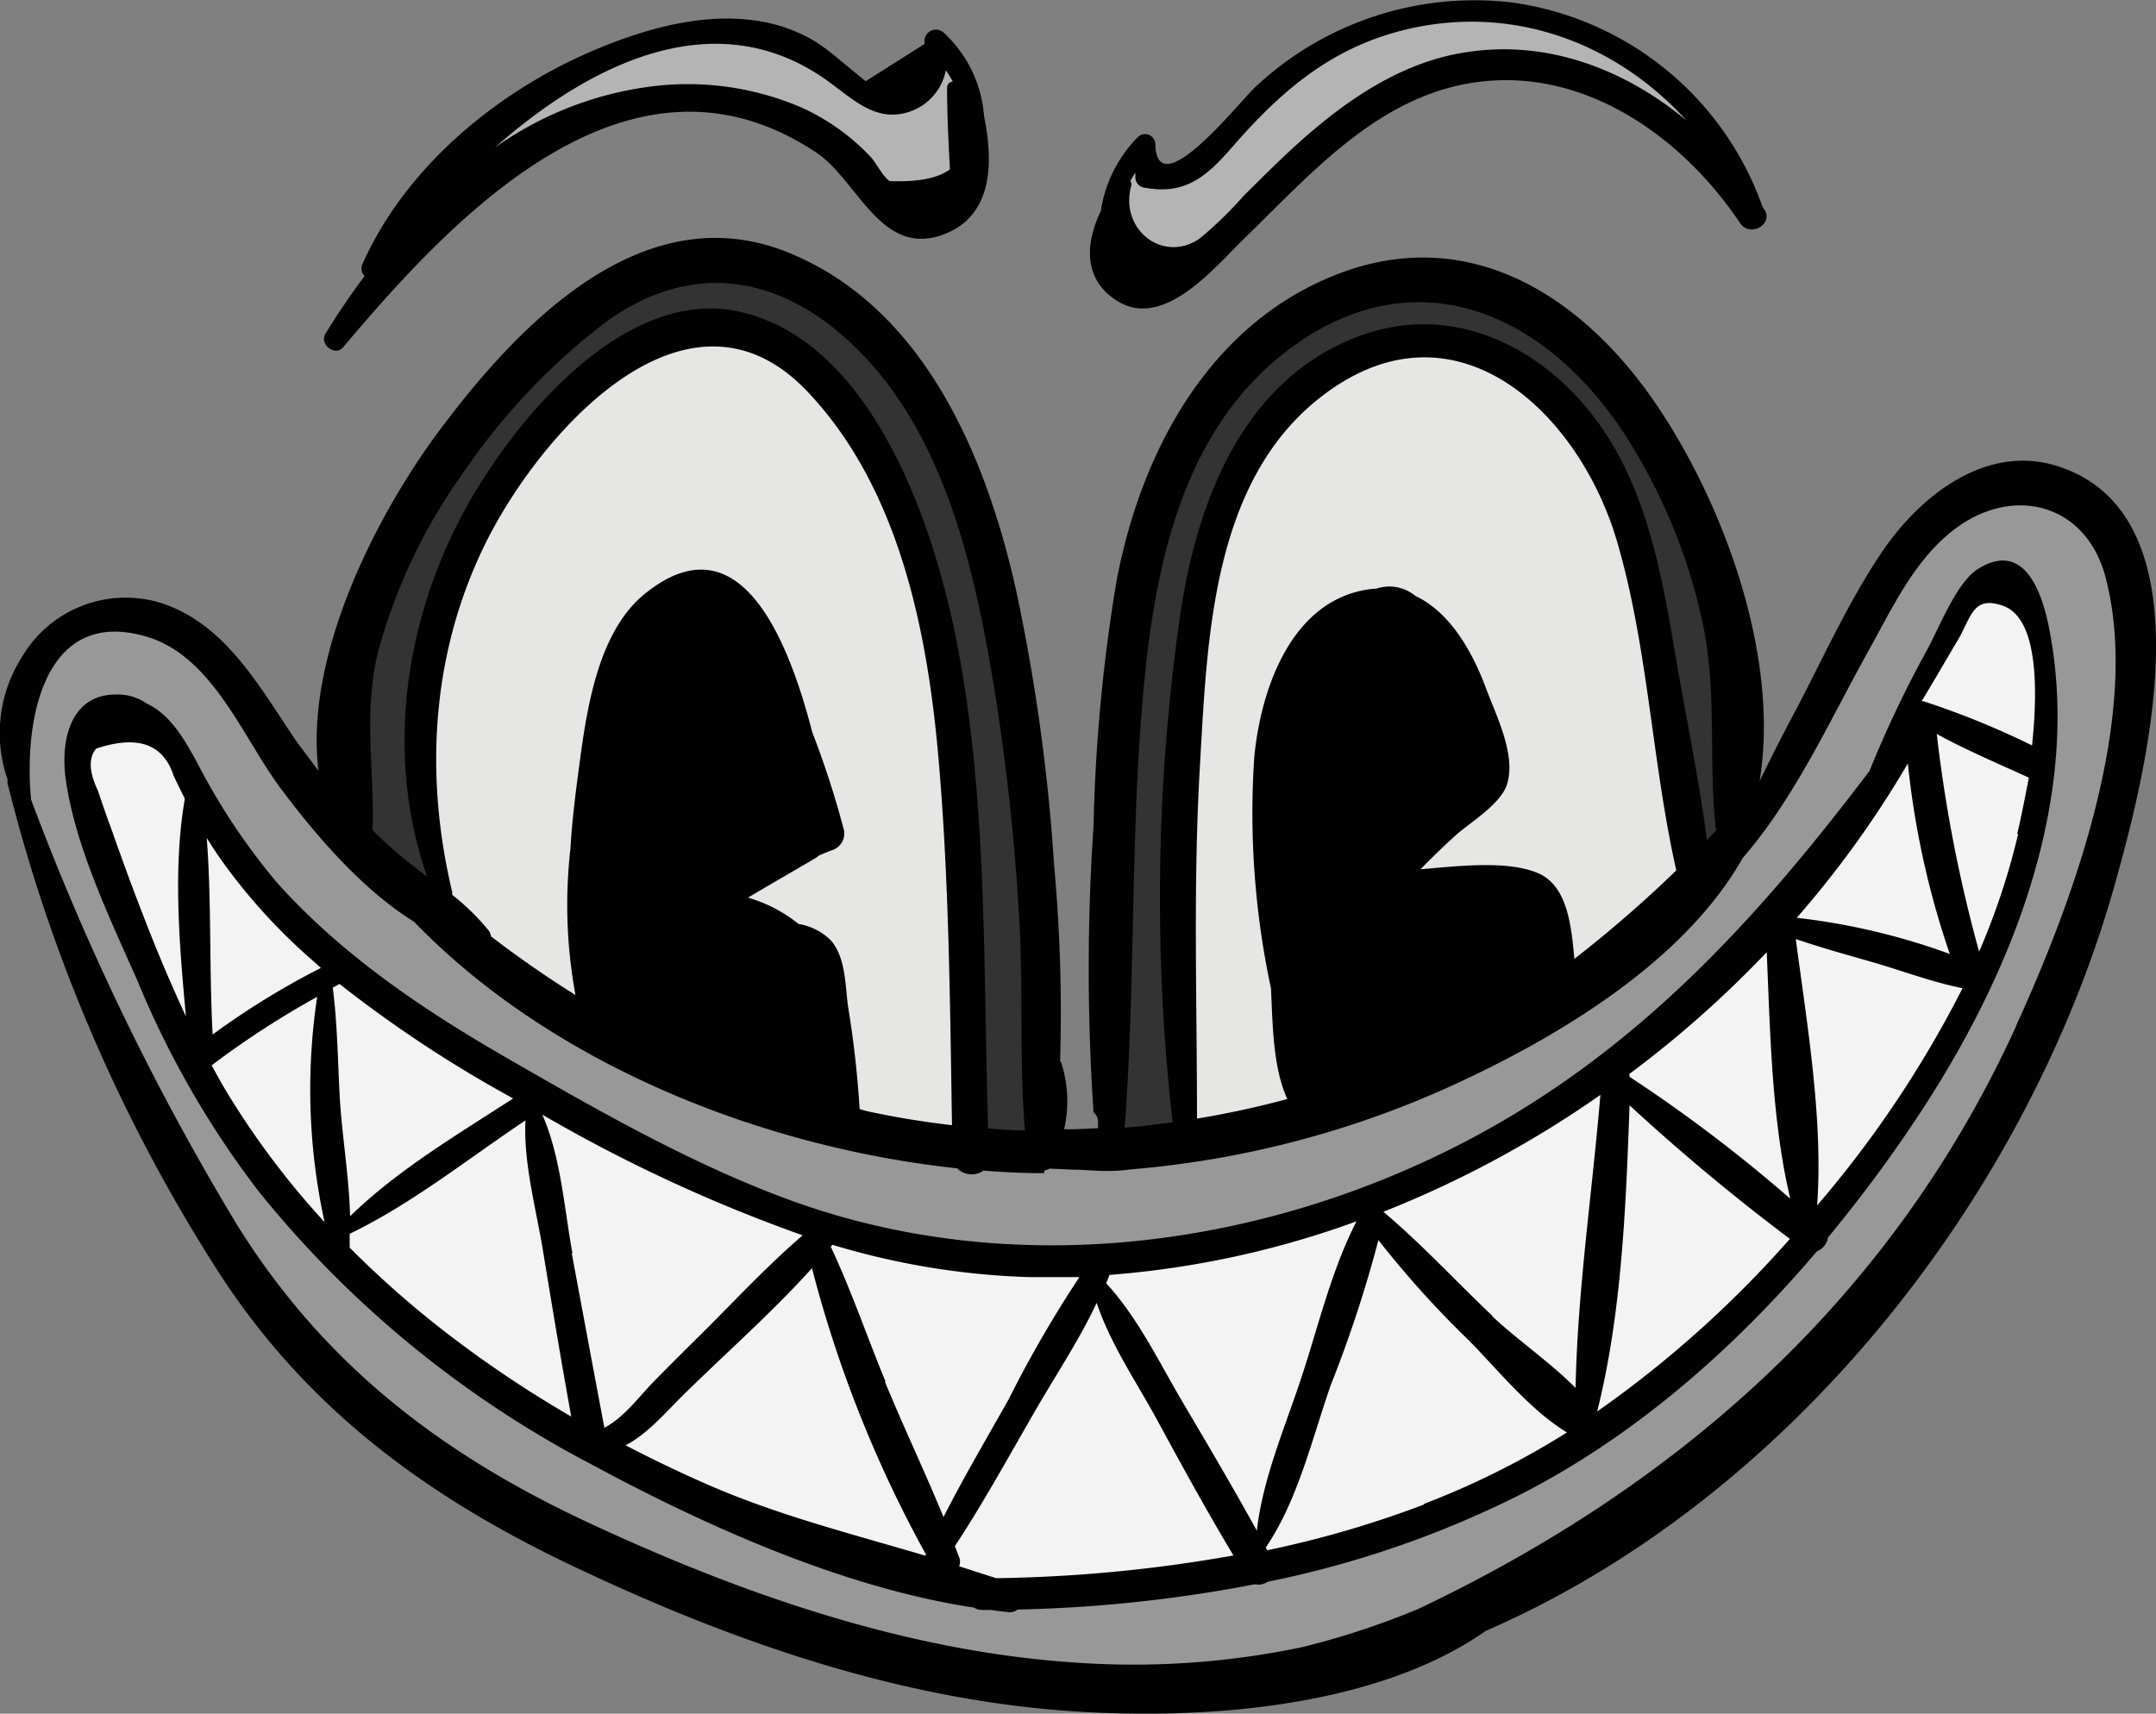 <svg xmlns="http://www.w3.org/2000/svg" viewBox="0 0 157.35 125.1"><rect x="0" y="0" width="157.35" height="125.1" fill="#808080" stroke="none"/><defs><style>.cls-1{fill:#989898;}.cls-2{fill:#333;}.cls-3{fill:#e6e6e5;}.cls-4{fill:#f3f3f3;}.cls-5{fill:#b4b4b4;}.cls-6{fill:#010101;}</style></defs><title>devilface</title><g id="Layer_2" data-name="Layer 2"><g id="Layer_1-2" data-name="Layer 1"><g id="FACE"><path class="cls-1" d="M149,34.46c-4.26-.74-7.19,2.65-9.36,5.8a63.79,63.79,0,0,0-7.9,15.1,64.56,64.56,0,0,1-4.13,6.1C125.19,64.41,122.32,67,120,70c-1.28,1-2.56,1.92-3.89,2.82-2.32,1.58-5,2.83-7.24,4.48-5.26.8-10.11,3.32-15.22,4.77A98.63,98.63,0,0,1,80.8,84.78c-4.89-.21-9.78-.46-14.67-.5-2.53-.6-5.12-1.09-7.31-1.86-5.42-1.9-10.62-5.1-16.22-6.37h-.06c-2.82-2.2-5.91-4.22-8.4-6.49-4-3.65-7.51-8-11.69-11.5C19.9,53.48,17,47.13,11.68,45.46,8.91,44.59,3.6,45,3.14,48.57a3.71,3.71,0,0,0-.26.53,15.35,15.35,0,0,0-1,4.86c-.31,2.57.53,5.18,1.37,7.7.51,1.54,1,3.18,1.53,4.79a1.28,1.28,0,0,0,.14.81A85.68,85.68,0,0,1,9.24,78.35c1,2.74,1.89,5.88,4,7.94a.94.94,0,0,0,.85.26,27,27,0,0,0,6.8,10.91c2.16,2.05,4.61,3.74,6.72,5.85,1.87,1.88,3.57,4,5.88,5.36,2.67,1.6,5.84,2.35,8.63,3.7,2.44,1.18,4.81,2.46,7.3,3.53a93,93,0,0,0,19.82,5.88,1.41,1.41,0,0,0,1-.17c3.42,1.41,7.78.68,11.29.33l.82-.07a1,1,0,0,0,.5.26,29.91,29.91,0,0,0,14.38-.57c5.19-1.66,9.75-5,14.82-7a1.55,1.55,0,0,0,.94-1.44,59.57,59.57,0,0,0,11.29-6.51c5.69-4,10.13-9.52,14.55-14.85,8.74-10.54,15.45-23.25,16.12-37.17C157.86,48.37,156.28,35.73,149,34.46Z"/><path class="cls-2" d="M124.61,41.31A15.9,15.9,0,0,0,118.45,31a.51.51,0,0,0-.18-.09c-2.59-4.14-6-8.2-10.28-9.41-4.55-1.27-12,0-14.95,4C87.51,29.52,83,37,83.47,43.7a8.36,8.36,0,0,0-.53,1.81c-.9,3.89-.87,8.19-1.25,12.16-.8,8.25-1.52,16.44-.35,24.69a1.33,1.33,0,0,0,1.6.91l2.54-.55a1.15,1.15,0,0,0,.59-1.92c.23-6.06-1-12-.65-18.1.28-5.18.53-10.38.78-15.56a1,1,0,0,0,.16-.33c1-3.32,1.22-6.62,2.7-9.82,1.08-2.36,2.75-4.42,3.22-7a.48.48,0,0,0,0-.12q.77-.81,1.5-1.65a.53.53,0,0,0,.2-.05c4.55-2.08,9.33-4.75,14.34-2.18,3.2,1.64,5.92,4.94,8,7.83,5.13,7.27,6,18.62,6.33,27.22.06,1.84,2.95,1.85,2.88,0,0-.83-.09-1.66-.14-2.49a1.22,1.22,0,0,0,.5-.84A59.89,59.89,0,0,0,124.61,41.31Z"/><path class="cls-2" d="M73.78,53.53a.92.92,0,0,0-.34-.48c-.18-6.94-.75-14.44-4.43-20.41a.73.73,0,0,0-.61-.37A18.89,18.89,0,0,0,66,26.78c-2.15-3.34-5.45-5-9.06-6.33a1.08,1.08,0,0,0-1.08.18c-2.84-1-7.17.09-9.46,1-6.72,2.73-12,9.51-16.48,14.93a1.28,1.28,0,0,0-.06,1.58c-2.29,3.27-3.11,8-3.72,11.56-.82,4.7-1.83,10.49,2.86,13.41l.08,0a12.53,12.53,0,0,0,.81,1.43,1.12,1.12,0,0,0,2-.86c-1-5.28-1.88-9.74-.86-15.14.44-2.32,1.37-4.64,1.47-7,1.77-1.93,2.87-4.53,4.29-6.7s4-4.37,5.07-6.86l.75-.67a17.21,17.21,0,0,1,6.85-3.71,10,10,0,0,1,6.31.44A32.08,32.08,0,0,1,59.48,27c1.39,1.42,2.14,3.49,3.61,4.76,5,7.06,5,14.76,6.52,22.93a1.13,1.13,0,0,0,.66.87c0,.88.06,1.76,0,2.65,0,8-.29,16.06.94,24a1.49,1.49,0,0,0,2,1,1.61,1.61,0,0,0,3-1.16C74,72.73,76.5,62.88,73.78,53.53Z"/><path class="cls-3" d="M122.94,62.56c-.57-4.37-1.2-8.73-1.86-13.08s-1.08-9-3.57-12.65a.47.47,0,0,0-.48-.19c-.86-2.37-1.82-4.68-2.89-7a.88.88,0,0,0-1.17-.41,6.92,6.92,0,0,0-2.92-2.44,12.54,12.54,0,0,0-3.4-.88c-3.77-1.14-8.08-.68-10.54,2.24a11.37,11.37,0,0,0-4,3.46A13.75,13.75,0,0,0,90,37.15c-.17.73-.38,1.44-.61,2.16-2,2.77-2.27,6.24-2.62,9.65-.45,4.45-1.21,9.54-.18,14-.81,6.14-.55,12.55-.48,18.65a1.38,1.38,0,0,0,1.73,1.32c4.65-1.31,10.45-2.55,14.72-5.35,4-1.6,7.8-4.09,11.48-6.25,3.21-1.88,7.34-3.71,9.19-7.1A1.27,1.27,0,0,0,122.94,62.56Z"/><path class="cls-3" d="M70,70.38a.21.21,0,0,0-.15-.07c-.06-1.46-.15-2.92-.28-4.36.52-7.49.32-16-2.65-22.53-.76-5.66-2.6-11.11-6.72-14.6-1.71-2.84-4.08-4.95-7.77-4.67-3.92.29-9.93,2.28-11.6,6.3-3.14,1.33-5.22,6.71-6.38,9.24-1.4,3-3,7-2.73,10.62a18.37,18.37,0,0,0-.3,4.51.87.87,0,0,0-.06.4c.73,8.07.84,14,8.58,18.15,7.57,4.07,16.31,5,24.25,8.1a1.24,1.24,0,0,0,.66.63c1.14.49,2.22.94,3.36,1.4a1.31,1.31,0,0,0,.27.06,1.58,1.58,0,0,0,2.83-.83,50.63,50.63,0,0,0,.11-7.49C71.3,73.49,71.25,71.69,70,70.38Z"/><path class="cls-4" d="M149.15,49.06a7.7,7.7,0,0,0-1.28-4.13,5.17,5.17,0,0,0-.37-.87c-1.06-1.94-2.92-1.42-3.38.09a4.65,4.65,0,0,0-.53.55,26.27,26.27,0,0,0-5.43,11.51A43.42,43.42,0,0,0,133,61.73c-1.35,1.69-2.2,3.68-3.6,5.33-1.54,1.82-3.33,3.53-5,5.26,0,0,0,0,0,0-.52.42-1,.84-1.54,1.24-2,1.6-4,3.3-6,5-1.67,1.38-3.7,2.47-5.33,3.93-1,.47-1.93.93-2.93,1.36-4.06,1.75-8.54,3.28-12.25,5.78-.53.13-1.08.25-1.63.35-4.49.81-9,1.58-13.46,2.55-1.2,0-2.41-.12-3.64-.26-4.31-.47-8.48-1.05-12.74-.51-.41-.12-.83-.25-1.23-.39-3.85-1.31-7.53-3.13-11.43-4.28a.71.71,0,0,0-.25,0c-3.83-2.25-7.84-4.28-11.44-6.74a.52.52,0,0,0-.75.58c0,.07,0,.13.07.2-1.48-.86-3-1.6-4.47-2.51-2.64-1.64-4.27-3.89-6.55-5.88-3.65-3.19-7.64-5.79-11.16-9.16-.13-.24-.26-.48-.38-.74a28.73,28.73,0,0,0-5-8c-1.06-1.12-2.42-2.51-4.05-1.47a2.55,2.55,0,0,0-.31.24.89.89,0,0,0-.28,0c-1.94.67-2.73,1.78-2.26,3.91.82,3.65,3.09,7.75,4.38,11.36,2.68,7.49,7,16,13.2,21.12,0,0,0,0,0,0,3,4.94,7.7,8,12.91,10.69,4.89,2.55,9.3,6.79,14.86,7.6,2.73,2.25,6.47,3.62,9.61,4.82,5.11,2,11.06,3.87,16.59,3.56a1.23,1.23,0,0,0,.29-.07c6.77.89,14.82-1.9,20.73-3.72,9.36-2.89,16.76-7.09,24.69-12.86a1.46,1.46,0,0,0,.59-1.38,27.85,27.85,0,0,0,8.37-7.36c2.5-3.46,5-7,7.27-10.68a12.51,12.51,0,0,0,1.23-2c1.15-1.88,2.26-3.78,3.3-5.7,5.36-5.9,6.32-15.17,5.3-23A1.24,1.24,0,0,0,149.15,49.06Z"/><path class="cls-5" d="M123.1,7.26a25,25,0,0,0-8.27-4.94.88.88,0,0,0-.59-.37l-.86-.12C105.22-.64,95.86.75,91.49,8.66a18.48,18.48,0,0,1-2.07,2.08A6.77,6.77,0,0,1,84,12.34a.84.84,0,0,0-.44.09.75.75,0,0,0-1.22.14A4.84,4.84,0,0,0,82,14.3a1.71,1.71,0,0,0,.29,1.44,3.13,3.13,0,0,0,.86,2.43c.8,1.65,2.63,2.47,4.94.81a18.37,18.37,0,0,0,2.71-3.19,30.63,30.63,0,0,1,6.49-5.69c4.69-3.13,9.77-5.83,15.44-6a28.57,28.57,0,0,1,9.15,4.8C122.79,9.56,123.93,8,123.1,7.26Z"/><path class="cls-5" d="M69.72,9.4c0-.13,0-.25,0-.37a30.87,30.87,0,0,0,.13-3.47,1.22,1.22,0,0,0-.77-1.06,1.08,1.08,0,0,0-1.47,0C67.14,5,67,5.69,66.5,6.2a4.35,4.35,0,0,1-1.6,1.14,1.17,1.17,0,0,0-.64.69c-8-9.61-21.74-6-29,2.79-.29.35,0,1.07.5.86A36,36,0,0,0,42,8.25c4.71-.36,8.86-2.55,13.78-1.06a19.61,19.61,0,0,1,5.07,2.28c1.6,1.08,2.35,2.86,3.89,3.89,2.93,2,7.29-.18,5.12-3.79A1.09,1.09,0,0,0,69.72,9.4Z"/><path class="cls-6" d="M150.41,34.11C145,32.22,140,36.26,137.2,40.52c-2.24,3.37-4,7.19-5.85,10.77-1,1.89-2,3.79-2.93,5.74,1.54-9.38-2.88-20.91-7.94-28.08C115.1,21.35,107,16.4,97.65,20S83.31,32.88,81.5,42.34a124.05,124.05,0,0,0-1.69,17.95,155.22,155.22,0,0,0,0,20.91.92.92,0,0,1,.33.7v.46l-1.76.08-.72,0a9.19,9.19,0,0,0-.19-4.81c0-.07-.07-.12-.1-.18a119.23,119.23,0,0,0-.44-14.32,138.42,138.42,0,0,0-2.78-20.07C72,33.44,67.53,22.63,57.76,18.53,47.05,14,37.86,23.64,32,31.52c-4.45,6-9.79,16.25-8.76,24.74-.52-.67-1-1.35-1.51-2C19,50.28,16.45,45.36,11.45,43.93a8.78,8.78,0,0,0-9.83,4,10.34,10.34,0,0,0-1.06,9,.57.57,0,0,0,0,.29A119.28,119.28,0,0,0,15.73,92.52c6.62,10.43,15.75,17,26.81,22.15,11.25,5.28,23.19,9.4,35.67,10.25,9.25.63,22.06-.14,30.22-5.86,22.2-9.66,39.46-31.62,45.89-54.41C156.53,56.8,161.48,37.93,150.41,34.11ZM83.26,52.73c.73-9.83,2.42-21,10.9-27.29C103.49,18.52,113,23,118.7,31.9a41.38,41.38,0,0,1,5.5,13.28c1.15,5.14.48,10,1,15.17a2.5,2.5,0,0,0,.07.26l-.7.7c-.57-4.42-1.5-8.84-2.25-13.22-.87-5.12-1.75-10.39-4.27-15-3.72-6.81-11.21-11.46-18.94-8.52-8.76,3.32-12,12.76-13.11,21.26a145.36,145.36,0,0,0-.42,36.1c-1.16.16-2.33.3-3.5.39C82.83,72.49,82.53,62.57,83.26,52.73Zm25.23-2.38c-1-2.74-2.65-5.65-5.18-6.84a3,3,0,0,0-2.86-.54,6.21,6.21,0,0,0-1,.13c-5.37,1.09-7.46,7.42-7.91,12.17a61.13,61.13,0,0,0,1.22,16.89c.12,2.54.13,5.76,1.19,8.07a67.23,67.23,0,0,1-6.59,1.43c0-8.58-.29-17.11.21-25.69.54-9.31.85-20.94,9-27.12,9.68-7.36,18.7,1.29,21.45,10.69,2.28,7.8,2.53,16.06,4.32,24A90.39,90.39,0,0,1,114.9,70c-.22-2.45-.51-5.38-2.7-6.28s-5.59-.52-8.53-.26c.86-.88,1.74-1.74,2.66-2.56s3.2-2.2,3.65-3.63C110.66,55.16,109.24,52.33,108.49,50.35Zm-80.83-3a40.68,40.68,0,0,1,6.19-12.9A46.91,46.91,0,0,1,44.19,23.53c5.92-4.32,12.18-3.64,17.55,1.18,6.81,6.11,9.15,15.76,10.64,24.44a162.3,162.3,0,0,1,2,17.87c.31,5.14,0,10.37.42,15.5h-.21c-.83,0-1.65-.09-2.47-.14-.39-12,0-24.33-2.42-36.13C68,37.9,63.48,24.77,53.85,22.73c-8.5-1.8-16.7,8.38-20.16,14.93-4.25,8.05-5.53,17.7-2.52,26.32-.86-.63-1.71-1.27-2.51-2-.5-.44-1-.9-1.47-1.37C27.35,56.06,26.45,52,27.66,47.32Zm33.92,13.2a66.86,66.86,0,0,0-2.3-7.1c-1.77-6.86-5.34-15.68-12.22-10.1-3.63,2.94-4.33,9.1-4.89,13.33-.21,1.58-.43,3.4-.54,5.29A36.29,36.29,0,0,0,42,72.64q-3.19-2-6.16-4.28a1,1,0,0,0-.19-.45A17.23,17.23,0,0,0,33,65.32a.86.86,0,0,0,0-.22c-2-8.39-1.53-17.12,2.22-25C39.06,32,50.09,19.14,59,28.66c6.59,7,8.66,17.29,9.48,26.55.79,8.93.85,18,1,26.93A63.94,63.94,0,0,1,62.74,81a73.69,73.69,0,0,0-.85-7.54c-.21-1.54-.16-3.55-1.25-4.81a4.35,4.35,0,0,0-2.36-1.2,10.51,10.51,0,0,0-3.69-1.92c1.67-1,3.33-1.94,5-2.93a2,2,0,0,0,.16-.14c.32-.13.63-.28,1-.4A1.29,1.29,0,0,0,61.58,60.52Zm85.57,14.34c-9,19.75-24.45,33.45-43.63,42.56a57.92,57.92,0,0,1-8.47,2.79,59.87,59.87,0,0,1-16.84,1.11c-12.3-.85-24.35-5.09-35.45-10.28-10.65-5-19.08-11.47-25.39-21.54A185.83,185.83,0,0,1,2.27,58.38c-.56-5.82.94-14.15,8.47-11.89,4.83,1.46,7,7.42,9.78,11.11,2.38,3.18,5.81,7.28,9.7,9.69,10.07,10.42,25.42,16.48,39.64,18a1.49,1.49,0,0,0,1.91.17c1.24.09,2.46.16,3.67.18h.76c0-.07,0-.14.07-.21a1.1,1.1,0,0,0,.33-.12l1.79.08c.69,0,1.39.08,2.09.09l0,0,.6,0a11,11,0,0,0,1.41-.11,70.5,70.5,0,0,0,23.37-6.07c7.62-3.47,17-9,21.33-16.67,3.81-4.39,6.33-10,9.11-15,1.68-3,3.25-6.46,6-8.72,4.32-3.58,9.87-2.31,11.35,3.16C156.33,52.13,151.32,65.73,147.15,74.86Z"/><path class="cls-6" d="M144.38,41.52c-1.61,1-2.86,4.35-3.78,6a82.36,82.36,0,0,0-4.16,8.76c-8.15,10.77-16.91,20.42-29.23,26.92-15,7.9-33.16,10.3-49.28,4.51-7.24-2.61-14.2-6.59-20.86-10.43C30.94,73.75,25,69.77,20.22,64.44a47.1,47.1,0,0,1-5.86-8.82c-.85-1.54-1.91-3.47-3.64-4.25a3.68,3.68,0,0,0-2.26-.67c-3.24,0-4,3.19-3.7,5.9C5.38,61.57,8,67,10,71.52A67.54,67.54,0,0,0,18.9,87a77,77,0,0,0,24.3,19.92c8.29,4.47,18.34,9,27.9,10.44a1,1,0,0,0,.59.17h.61c.44.06.88.12,1.31.16a.89.89,0,0,0,.65-.19,102.87,102.87,0,0,0,17.34-1.85,1.16,1.16,0,0,0,.92-.18,73.43,73.43,0,0,0,18.25-6.27c8.38-4.24,15.69-10.62,21.84-17.86a1.28,1.28,0,0,0,.8-1,103.52,103.52,0,0,0,6.43-8.65c6.87-10.31,12.19-23.27,9.7-35.87C149,43.08,147.67,39.48,144.38,41.52ZM10.67,67.39C9.81,65.2,9,63,8.21,60.75c-.37-1-.72-2-1.05-3-.67-1.4-.71-2.43-.14-3.1,3-1,4.89-.37,5.66,2,.26.56.54,1.11.81,1.66-.88,5.05-.4,10.7.08,15.89C12.52,71.94,11.56,69.68,10.67,67.39Zm5.58-4.47a42.08,42.08,0,0,0,5.48,6.22c.55.52,1.12,1,1.69,1.52a57.54,57.54,0,0,0-7.9,4.86c-.26-4.71-.07-9.61-.43-14.35C15.46,61.77,15.84,62.35,16.25,62.92Zm.25,16.72c-.37-.61-.71-1.24-1.05-1.87a63.94,63.94,0,0,1,7.7-5,45.25,45.25,0,0,0,.54,16.45A59.92,59.92,0,0,1,16.5,79.64ZM139.24,55.73a62.54,62.54,0,0,0,3.06,13.91A48.56,48.56,0,0,0,131.13,67,73.4,73.4,0,0,0,139.24,55.73Zm-115,16.4.54-.3A91.26,91.26,0,0,0,37.2,80.05a2,2,0,0,0,.25.14c-4.05,2.63-8.43,5.21-11.9,8.6-.07-2.87-.58-5.8-.75-8.63C24.65,77.48,24.63,74.79,24.29,72.13ZM32,96.85a72.36,72.36,0,0,1-6.48-5.77.37.37,0,0,0,0-.15c0-.28,0-.57,0-.86,4.54-2.19,8.64-5.48,12.83-8.28-.15,3.09.75,6.35,1.25,9.34.67,4.09,1.35,8.19,2.09,12.28A83.21,83.21,0,0,1,32,96.85Zm9.78-5.35c-.61-3.29-.83-7-2.2-10.13a112.44,112.44,0,0,0,19,8.81c-2.43,2.09-4.64,4.44-6.9,6.71-1.34,1.33-2.69,2.66-4,4-1.06,1.09-2.14,2.59-3.57,3.34C43.31,100,42.52,95.74,41.73,91.5Zm25.76,22.07c-5.48-1.63-11-3-16.32-5.38-1.88-.83-3.73-1.73-5.56-2.68,1.74-.91,3.19-2.72,4.54-4,3-2.93,6.23-5.79,9.06-8.93a89.68,89.68,0,0,0,8.33,20.92A.54.54,0,0,1,67.49,113.57Zm-2.91-12.71c-1.35-3.27-2.5-6.66-4-9.85l.12-.14A55.07,55.07,0,0,0,75.1,93.23c1.23,0,2.46,0,3.68,0a85.9,85.9,0,0,0-5.16,8.91c-1.6,2.85-3.28,5.69-4.76,8.61C67.49,107.41,65.94,104.17,64.58,100.86Zm8.07,14.35L70,114.34a.88.88,0,0,0,0-.66l-.31-.81c2.06-3.13,3.88-6.45,5.75-9.69,1.51-2.64,3.29-5.28,4.6-8.07,1,3,2.87,5.73,4.35,8.44,1.83,3.37,3.67,6.74,5.63,10A106.62,106.62,0,0,1,72.65,115.21Zm19.07-3.39c-1.74-3.16-3.58-6.28-5.41-9.38-1.73-2.92-3.3-6.24-5.63-8.76.08-.2.17-.4.24-.61A67.74,67.74,0,0,0,99,89.16c-1.81,3.52-2.77,7.6-4,11.34S92.13,108,91.72,111.82Zm12.19-2a75.62,75.62,0,0,1-11.47,3.35l-.11-.2c2.35-3.45,3.39-8,4.75-11.88a91.82,91.82,0,0,0,3.47-10.56,71.73,71.73,0,0,0,6.6,7.32c2.06,2.08,4.45,5.08,7.16,6.72A59.27,59.27,0,0,1,103.91,109.79Zm5-13.72c-2.65-2.51-5.18-5.26-8-7.64a76.89,76.89,0,0,0,15.84-8.53c-.59,7.07-1.67,14.29-1.81,21.39C113.07,99.4,110.64,97.73,108.89,96.07Zm7.59,7,0,0c1.81-7.17,2.11-15,2.38-22.41a151.44,151.44,0,0,0,11.7,9.75A79.48,79.48,0,0,1,116.48,103.1Zm2.39-24.53s0-.1-.05-.15a78.85,78.85,0,0,0,10.05-8.91c.25,5.72.36,12.32,1.72,18A109.17,109.17,0,0,0,118.87,78.57Zm13.67,9.52c.48-6.3-.75-13.45-1.55-19.54,1.87.64,3.77,1.16,5.67,1.71,2.14.62,4.3,1.44,6.5,1.88A79.66,79.66,0,0,1,132.54,88.09Zm14.68-27.21a50.89,50.89,0,0,1-2.85,8.59,104.23,104.23,0,0,1-3.09-15.89c2.17,1.19,4.49,2.17,6.72,3.19C147.74,58.5,147.43,60,147.22,60.88Zm1.08-6.43a60.33,60.33,0,0,0-8-3.26.69.69,0,0,0-.13,0c.27-.44.54-.88.8-1.33.6-1,1.21-2.07,1.83-3.1,1-1.69,1.1-3.31,3.3-2.54C148.67,45.08,148.77,50,148.3,54.45Z"/><path class="cls-6" d="M81.49,21.94c3.43,2.21,7.18-2.46,9.31-4.52,4.81-4.67,9.64-10.26,16.62-11.37,8-1.28,15.28,3.82,19.57,10.23.73,1.09,2.48.09,1.77-1a1.64,1.64,0,0,1-.14-.22A22.69,22.69,0,0,0,110.34.18a23.37,23.37,0,0,0-18.75,6.2c-1.22,1.16-7.14,8.65-7.27,4.18A.75.75,0,0,0,83.05,10a9.74,9.74,0,0,0-2.71,5.41C79.24,17.68,79,20.34,81.49,21.94Zm1-8.73c.12-.2.23-.4.37-.6v.33a.77.77,0,0,0,.56.74c3,.59,4.56-.7,6.49-2.92,3.56-4.1,7.22-7.27,12.64-8.59C110.48.25,118,3.2,123.09,8.8c-4.45-3.7-10.07-5.9-16-5-4.12.6-7.71,2.77-10.88,5.39-1.91,1.57-3.66,3.34-5.43,5.09a28.82,28.82,0,0,1-3.22,3.13c-2.64,1.84-5.88-.62-5-3.85A.38.38,0,0,0,82.49,13.21Z"/><path class="cls-6" d="M25.05,25.34C33.15,15.73,46,2,59.65,11.19c2.92,2,4.61,7.45,9,6,3.88-1.3,3.85-5.36,3.17-8.7a9.21,9.21,0,0,0-2.94-6.1.84.84,0,0,0-1.39.81L63.18,5.93,61.31,4.4A15.37,15.37,0,0,0,59.45,3a11.46,11.46,0,0,0-4-1.45C51.34.86,47,2.11,43.23,3.72c-7,3-13.62,8.49-16.76,15.52a.78.78,0,0,0,.14.91q-1.55,2.07-2.85,4.2C23.28,25.12,24.44,26.06,25.05,25.34Zm35-19.68c2,1.35,3.77,3.41,6.4,2.47a4,4,0,0,0,2.58-3,8.05,8.05,0,0,1,.51.83.43.43,0,0,0-.42.4c0,2,.1,4,.21,6-.87.65-2.32.94-4.39.86-.48-.27-1-1.35-1.42-1.79a16,16,0,0,0-5-3.57A21,21,0,0,0,47.11,6.37a25.19,25.19,0,0,0-11,4.41C43.09,4.61,52.07.23,60.05,5.66Z"/></g></g></g></svg>
